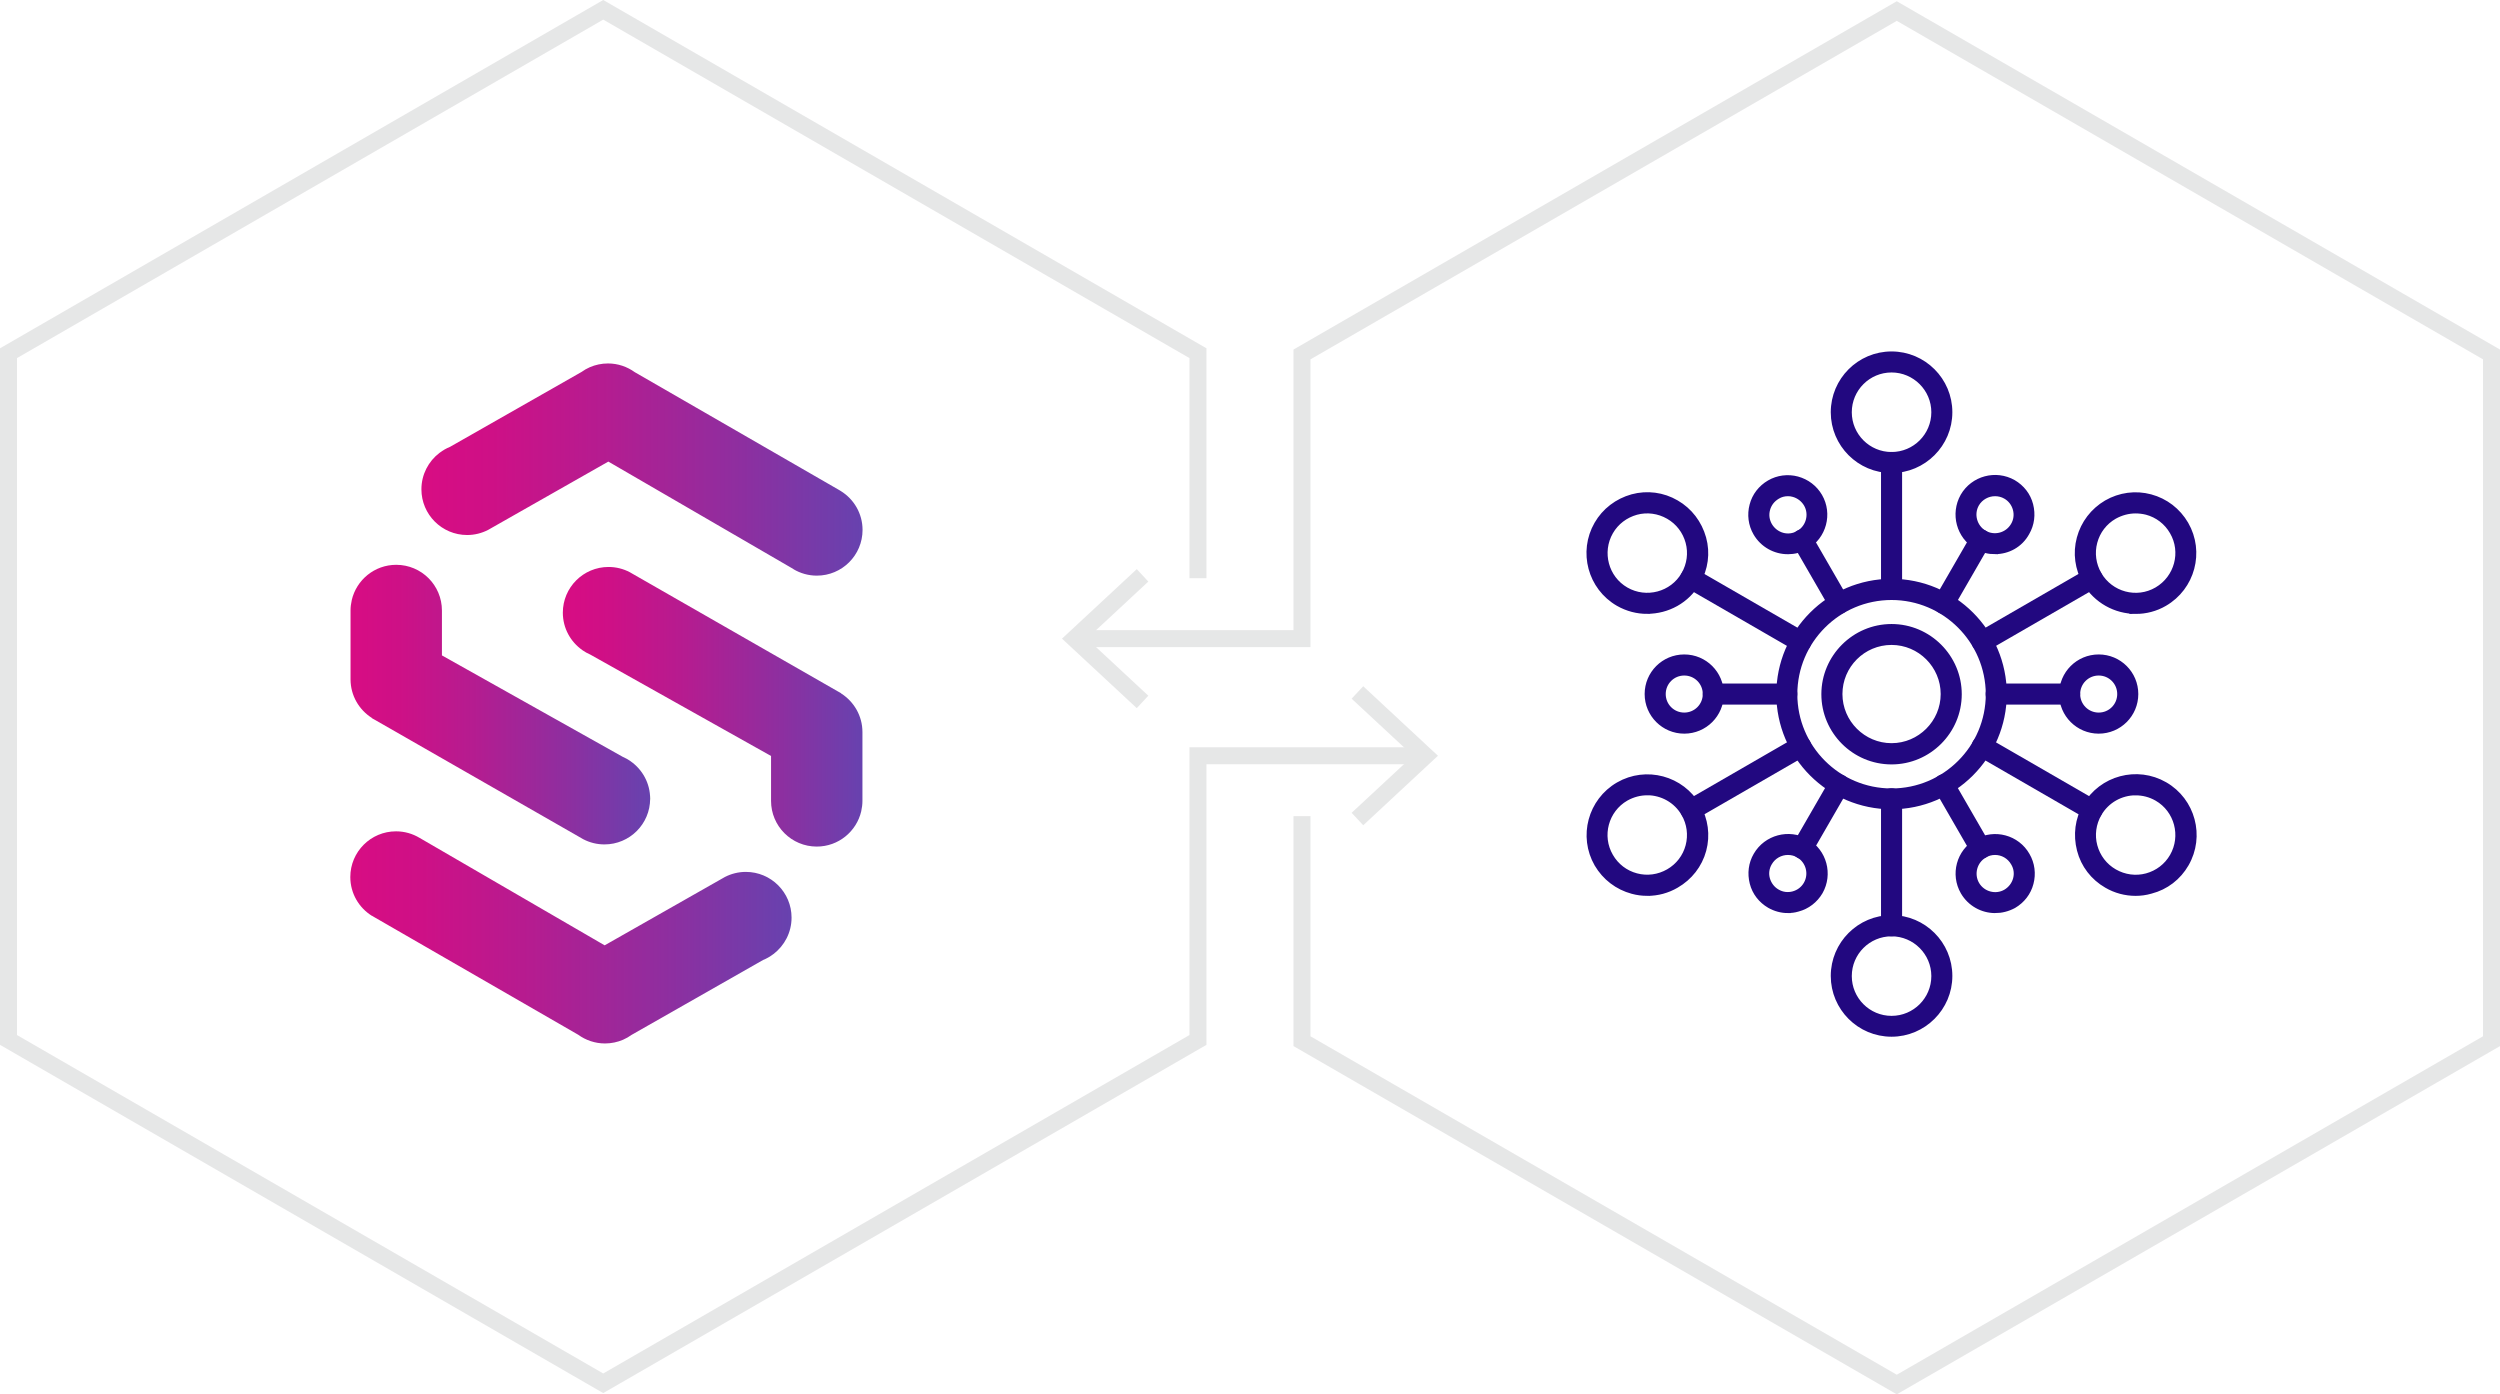 <?xml version="1.0" encoding="UTF-8"?> <svg xmlns="http://www.w3.org/2000/svg" xmlns:xlink="http://www.w3.org/1999/xlink" id="Layer_2" data-name="Layer 2" viewBox="0 0 441.25 246.11"><defs><style> .cls-1 { fill: url(#linear-gradient-4); } .cls-2 { fill: url(#linear-gradient-3); } .cls-3 { fill: url(#linear-gradient-2); } .cls-4 { fill: url(#linear-gradient); } .cls-5 { fill: #220880; stroke: #220880; } .cls-5, .cls-6 { stroke-miterlimit: 10; } .cls-6 { fill: none; stroke: #cecfd0; stroke-width: 3px; } .cls-7 { opacity: .5; } .cls-8 { fill: #cecfd0; } </style><linearGradient id="linear-gradient" x1="61.85" y1="165.45" x2="139.72" y2="165.45" gradientUnits="userSpaceOnUse"><stop offset="0" stop-color="#d80c83"></stop><stop offset=".16" stop-color="#ce1086"></stop><stop offset=".41" stop-color="#b51c90"></stop><stop offset=".73" stop-color="#8d2fa0"></stop><stop offset="1" stop-color="#6742af"></stop><stop offset="1" stop-color="#231f20"></stop></linearGradient><linearGradient id="linear-gradient-2" x1="74.37" y1="82.88" x2="152.24" y2="82.88" xlink:href="#linear-gradient"></linearGradient><linearGradient id="linear-gradient-3" x1="99.36" y1="124.74" x2="152.24" y2="124.74" xlink:href="#linear-gradient"></linearGradient><linearGradient id="linear-gradient-4" y1="124.37" x2="114.73" y2="124.37" xlink:href="#linear-gradient"></linearGradient></defs><g id="Site_Icons" data-name="Site Icons"><g><g class="cls-7"><g><polyline class="cls-6" points="229.8 144.05 229.8 183.77 334.78 244.37 439.75 183.77 439.75 62.56 334.78 1.95 229.8 62.56 229.8 112.72 190.7 112.72"></polyline><polygon class="cls-8" points="200.64 100.45 202.68 102.65 191.85 112.72 202.68 122.79 200.64 124.99 187.44 112.72 200.64 100.45"></polygon></g></g><g class="cls-7"><g><polyline class="cls-6" points="211.44 102.05 211.44 62.34 106.47 1.73 1.5 62.34 1.5 183.55 106.47 244.15 211.44 183.55 211.44 133.39 250.55 133.39"></polyline><polygon class="cls-8" points="240.61 145.66 238.56 143.46 249.4 133.39 238.56 123.32 240.61 121.12 253.8 133.39 240.61 145.66"></polygon></g></g><g><path class="cls-4" d="M65.67,161.64h0s.28.17.28.17c.06.03.11.07.17.1l35.93,20.72h0c1.33.96,2.96,1.54,4.73,1.54,1.14,0,2.22-.24,3.2-.66h0s.02-.01.02-.01c.52-.23,1-.5,1.45-.83l23.23-13.23c.65-.26,1.25-.61,1.8-1.03l.05-.03h0c1.93-1.48,3.18-3.8,3.18-6.42,0-4.45-3.61-8.07-8.07-8.07-1.33,0-2.59.33-3.7.9h0s-.05.03-.05.03c-.1.05-.2.11-.3.17l-20.87,11.86-32.69-18.98h0c-1.21-.72-2.62-1.14-4.13-1.14-4.46,0-8.07,3.61-8.07,8.07,0,2.89,1.53,5.43,3.82,6.85Z"></path><path class="cls-3" d="M140.04,100.46h0c1.21.72,2.62,1.14,4.13,1.14,4.46,0,8.07-3.61,8.07-8.07,0-2.89-1.53-5.43-3.82-6.85h0s-.28-.17-.28-.17c-.06-.03-.11-.07-.17-.1l-35.93-20.72h0c-1.33-.96-2.96-1.54-4.73-1.54-1.14,0-2.22.24-3.2.66h0s-.02.01-.02.01c-.52.23-1,.5-1.45.83l-23.23,13.23c-.65.26-1.25.61-1.8,1.03l-.05.03h0c-1.93,1.48-3.18,3.8-3.18,6.42,0,4.45,3.61,8.07,8.07,8.07,1.33,0,2.59-.33,3.7-.9h0s.05-.03.05-.03c.1-.05.2-.11.3-.17l20.87-11.86,32.69,18.98Z"></path><path class="cls-2" d="M148.47,122.37h0s-.2-.12-.2-.12c-.12-.07-.24-.14-.36-.2l-36.43-20.87c-.1-.06-.2-.12-.31-.18l-.04-.02h0c-1.11-.58-2.38-.91-3.72-.91-4.46,0-8.07,3.61-8.07,8.07,0,2.73,1.36,5.14,3.44,6.6h0s.02.02.02.02c.43.3.89.56,1.38.77l31.91,17.9v7.92c0,4.46,3.61,8.07,8.07,8.07,3.83,0,7.02-2.67,7.85-6.24h0s0-.02,0-.02c.13-.58.21-1.18.21-1.8v-12.15c0-2.87-1.51-5.39-3.77-6.82Z"></path><path class="cls-1" d="M65.62,126.74h0s.2.12.2.12c.12.07.24.14.36.2l36.43,20.87c.1.06.2.12.31.18l.04.02h0c1.11.58,2.38.91,3.72.91,4.46,0,8.07-3.61,8.07-8.07,0-2.73-1.36-5.14-3.44-6.6h0s-.02-.02-.02-.02c-.43-.3-.89-.56-1.38-.77l-31.91-17.9v-7.92c0-4.46-3.61-8.07-8.07-8.07-3.83,0-7.02,2.67-7.85,6.24h0s0,.02,0,.02c-.13.58-.21,1.18-.21,1.8v12.15c0,2.87,1.51,5.39,3.77,6.82Z"></path></g><g><path class="cls-5" d="M333.86,142.34c-10.94,0-19.84-8.9-19.84-19.84s8.9-19.84,19.84-19.84,19.84,8.9,19.84,19.84c-.03,10.94-8.93,19.84-19.84,19.84ZM333.86,105.4c-9.45,0-17.13,7.68-17.13,17.13s7.68,17.13,17.13,17.13,17.13-7.68,17.13-17.13c-.03-9.45-7.71-17.13-17.13-17.13Z"></path><path class="cls-5" d="M333.86,105.4c-.76,0-1.36-.6-1.36-1.36v-22.42c0-.76.6-1.36,1.36-1.36s1.36.6,1.36,1.36v22.42c0,.73-.62,1.36-1.36,1.36Z"></path><path class="cls-5" d="M333.86,82.99c-5.65,0-10.23-4.59-10.23-10.23s4.59-10.23,10.23-10.23,10.23,4.59,10.23,10.23-4.61,10.23-10.23,10.23ZM333.86,65.24c-4.15,0-7.52,3.37-7.52,7.52s3.37,7.52,7.52,7.52,7.52-3.37,7.52-7.52-3.39-7.52-7.52-7.52Z"></path><path class="cls-5" d="M349.84,114.63c-.46,0-.92-.24-1.17-.68-.38-.65-.16-1.47.49-1.85l19.41-11.21c.65-.38,1.49-.16,1.85.49.38.65.16,1.47-.49,1.85l-19.41,11.21c-.22.14-.43.19-.68.19Z"></path><path class="cls-5" d="M376.96,107.85c-3.53,0-6.98-1.85-8.88-5.1-1.36-2.36-1.74-5.13-1.03-7.76s2.39-4.83,4.75-6.22c2.36-1.36,5.13-1.74,7.76-1.03s4.83,2.39,6.22,4.78h0c2.82,4.89,1.14,11.15-3.75,13.98-1.57.92-3.34,1.36-5.08,1.36ZM376.93,90.12c-1.3,0-2.58.35-3.75,1-1.74,1-2.99,2.63-3.5,4.56-.52,1.93-.24,3.96.76,5.7,2.06,3.58,6.68,4.83,10.26,2.74s4.83-6.68,2.74-10.26h0c-1-1.74-2.63-2.99-4.56-3.5-.65-.16-1.3-.24-1.95-.24Z"></path><path class="cls-5" d="M369.25,144.32c-.24,0-.46-.05-.68-.19l-19.41-11.21c-.65-.38-.87-1.19-.49-1.85.38-.65,1.19-.87,1.85-.49l19.41,11.21c.65.38.87,1.19.49,1.85-.24.43-.68.68-1.17.68Z"></path><path class="cls-5" d="M376.93,157.62c-1.76,0-3.53-.46-5.1-1.38-2.36-1.36-4.07-3.56-4.75-6.22s-.35-5.4,1.03-7.76c2.82-4.89,9.09-6.57,13.98-3.75,4.89,2.82,6.57,9.09,3.75,13.98-1.36,2.36-3.56,4.07-6.22,4.75-.92.27-1.82.38-2.69.38ZM376.96,139.87c-2.61,0-5.13,1.36-6.51,3.75-1,1.74-1.28,3.77-.76,5.7s1.76,3.56,3.5,4.56c1.74,1,3.77,1.28,5.7.76,1.93-.52,3.56-1.76,4.56-3.5h0c2.06-3.58.84-8.2-2.74-10.26-1.19-.68-2.47-1-3.75-1Z"></path><path class="cls-5" d="M333.86,164.76c-.76,0-1.36-.6-1.36-1.36v-22.42c0-.76.6-1.36,1.36-1.36s1.36.6,1.36,1.36v22.42c0,.76-.62,1.36-1.36,1.36Z"></path><path class="cls-5" d="M333.86,182.48c-5.65,0-10.23-4.59-10.23-10.23s4.59-10.23,10.23-10.23,10.23,4.59,10.23,10.23-4.61,10.23-10.23,10.23ZM333.86,164.76c-4.15,0-7.52,3.37-7.52,7.52s3.37,7.52,7.52,7.52,7.52-3.37,7.52-7.52-3.39-7.52-7.52-7.52Z"></path><path class="cls-5" d="M298.44,144.32c-.46,0-.92-.24-1.17-.68-.38-.65-.16-1.49.49-1.85l19.41-11.21c.65-.38,1.47-.16,1.85.49.38.65.16,1.49-.49,1.85l-19.41,11.21c-.22.14-.46.19-.68.19Z"></path><path class="cls-5" d="M290.78,157.62c-.9,0-1.79-.11-2.66-.35-2.63-.71-4.83-2.39-6.22-4.75-2.82-4.89-1.14-11.15,3.75-13.98,4.89-2.82,11.15-1.14,13.98,3.75,1.36,2.36,1.74,5.13,1.03,7.76s-2.44,4.83-4.8,6.19c-1.57.92-3.31,1.38-5.08,1.38ZM290.73,139.87c-1.28,0-2.55.33-3.75,1-3.58,2.06-4.83,6.68-2.74,10.26,1,1.74,2.63,2.99,4.56,3.5,1.93.52,3.96.24,5.7-.76,1.74-1,2.99-2.63,3.5-4.56s.24-3.96-.76-5.7c-1.38-2.39-3.91-3.75-6.51-3.75Z"></path><path class="cls-5" d="M317.84,114.63c-.24,0-.46-.05-.68-.19l-19.41-11.21c-.65-.38-.87-1.19-.49-1.85s1.19-.87,1.85-.49l19.41,11.21c.65.38.87,1.19.49,1.85-.24.43-.71.68-1.17.68Z"></path><path class="cls-5" d="M290.73,107.85c-1.74,0-3.47-.43-5.1-1.36-4.89-2.82-6.57-9.09-3.75-13.98h0c1.36-2.36,3.58-4.04,6.22-4.78,2.63-.71,5.4-.35,7.76,1.03,2.36,1.36,4.04,3.58,4.78,6.22.73,2.63.35,5.4-1.03,7.76-1.87,3.28-5.32,5.1-8.88,5.1ZM284.24,93.87c-2.06,3.58-.84,8.2,2.74,10.26s8.2.84,10.26-2.74c1-1.74,1.28-3.77.76-5.7-.52-1.93-1.76-3.56-3.5-4.56-1.74-1-3.77-1.28-5.7-.76-1.93.54-3.56,1.76-4.56,3.5h0Z"></path><path class="cls-5" d="M343.08,107.87c-.24,0-.46-.05-.68-.19-.65-.38-.87-1.19-.49-1.85l6.49-11.24c.38-.65,1.19-.87,1.85-.49.65.38.87,1.19.49,1.85l-6.49,11.24c-.24.43-.71.68-1.17.68Z"></path><path class="cls-5" d="M352.12,97.32c-1.09,0-2.2-.27-3.23-.87-3.09-1.79-4.15-5.75-2.39-8.88,1.79-3.09,5.75-4.15,8.85-2.39h0c1.49.87,2.58,2.25,3.01,3.94s.22,3.42-.65,4.91c-1.17,2.14-3.34,3.28-5.59,3.28ZM352.12,87.08c-1.3,0-2.58.68-3.28,1.87-1.03,1.79-.41,4.1,1.38,5.16,1.79,1.03,4.1.43,5.16-1.38.52-.87.65-1.9.38-2.88s-.9-1.79-1.76-2.28h0c-.57-.33-1.22-.49-1.87-.49Z"></path><path class="cls-5" d="M365.29,123.86h-12.97c-.76,0-1.36-.6-1.36-1.36s.6-1.36,1.36-1.36h12.97c.76,0,1.36.6,1.36,1.36s-.6,1.36-1.36,1.36Z"></path><path class="cls-5" d="M370.42,128.99c-3.58,0-6.49-2.9-6.49-6.49s2.9-6.49,6.49-6.49,6.49,2.9,6.49,6.49-2.9,6.49-6.49,6.49ZM370.42,118.73c-2.09,0-3.77,1.68-3.77,3.77s1.68,3.77,3.77,3.77,3.77-1.68,3.77-3.77-1.68-3.77-3.77-3.77Z"></path><path class="cls-5" d="M349.57,151.11c-.46,0-.92-.24-1.17-.68l-6.49-11.24c-.38-.65-.16-1.49.49-1.85.65-.38,1.49-.16,1.85.49l6.49,11.24c.38.65.16,1.49-.49,1.85-.22.11-.46.19-.68.19Z"></path><path class="cls-5" d="M352.15,160.66c-2.25,0-4.42-1.17-5.62-3.23-1.79-3.09-.73-7.08,2.39-8.85,3.09-1.79,7.08-.73,8.85,2.39.87,1.49,1.09,3.26.65,4.91-.43,1.68-1.52,3.07-3.01,3.94h0c-1.06.57-2.17.84-3.26.84ZM352.12,150.4c-.65,0-1.28.16-1.87.52-1.79,1.03-2.42,3.37-1.38,5.16s3.37,2.42,5.16,1.38h0c.87-.52,1.49-1.33,1.76-2.28.27-.98.14-1.98-.38-2.85-.71-1.25-1.98-1.93-3.28-1.93Z"></path><path class="cls-5" d="M318.11,151.11c-.24,0-.46-.05-.68-.19-.65-.38-.87-1.19-.49-1.85l6.49-11.24c.38-.65,1.19-.87,1.85-.49s.87,1.19.49,1.85l-6.49,11.24c-.22.43-.68.68-1.17.68Z"></path><path class="cls-5" d="M315.56,160.66c-1.11,0-2.23-.3-3.23-.87-1.49-.87-2.58-2.25-3.01-3.94s-.22-3.42.65-4.91c1.79-3.09,5.75-4.15,8.88-2.39,3.09,1.79,4.15,5.75,2.39,8.85-.87,1.49-2.28,2.58-3.94,3.01-.62.19-1.19.24-1.74.24ZM315.56,150.4c-1.3,0-2.58.68-3.28,1.9-.52.87-.65,1.9-.38,2.85s.9,1.79,1.76,2.28h0c.87.52,1.9.65,2.88.38s1.79-.9,2.28-1.76c1.03-1.79.43-4.1-1.38-5.16-.57-.33-1.22-.49-1.87-.49Z"></path><path class="cls-5" d="M315.37,123.86h-12.97c-.76,0-1.36-.6-1.36-1.36s.6-1.36,1.36-1.36h12.97c.76,0,1.36.6,1.36,1.36s-.62,1.36-1.36,1.36Z"></path><path class="cls-5" d="M297.27,128.99c-3.58,0-6.49-2.9-6.49-6.49s2.9-6.49,6.49-6.49,6.49,2.9,6.49,6.49-2.9,6.49-6.49,6.49ZM297.27,118.73c-2.09,0-3.77,1.68-3.77,3.77s1.68,3.77,3.77,3.77,3.77-1.68,3.77-3.77-1.68-3.77-3.77-3.77Z"></path><path class="cls-5" d="M324.6,107.87c-.46,0-.92-.24-1.17-.68l-6.49-11.24c-.38-.65-.16-1.47.49-1.85s1.47-.16,1.85.49l6.49,11.24c.38.65.16,1.47-.49,1.85-.22.14-.43.19-.68.19Z"></path><path class="cls-5" d="M315.56,97.32c-2.25,0-4.42-1.17-5.62-3.23-.87-1.49-1.09-3.26-.65-4.91.43-1.68,1.52-3.07,3.01-3.94h0c1.49-.87,3.26-1.09,4.91-.65,1.68.46,3.07,1.52,3.94,3.01,1.79,3.09.73,7.08-2.39,8.88-.98.57-2.09.84-3.2.84ZM315.56,87.08c-.65,0-1.3.16-1.87.52h0c-.87.52-1.49,1.3-1.76,2.28s-.14,1.98.38,2.88c.52.87,1.33,1.49,2.28,1.76.98.27,1.98.14,2.88-.38,1.79-1.03,2.42-3.37,1.38-5.16-.52-.87-1.33-1.49-2.28-1.76-.35-.11-.68-.14-1-.14Z"></path><path class="cls-5" d="M333.86,134.42c-6.57,0-11.89-5.35-11.89-11.89s5.35-11.89,11.89-11.89,11.89,5.35,11.89,11.89-5.35,11.89-11.89,11.89ZM333.86,113.33c-5.08,0-9.17,4.13-9.17,9.17s4.13,9.17,9.17,9.17,9.17-4.13,9.17-9.17-4.13-9.17-9.17-9.17Z"></path></g></g></g></svg> 